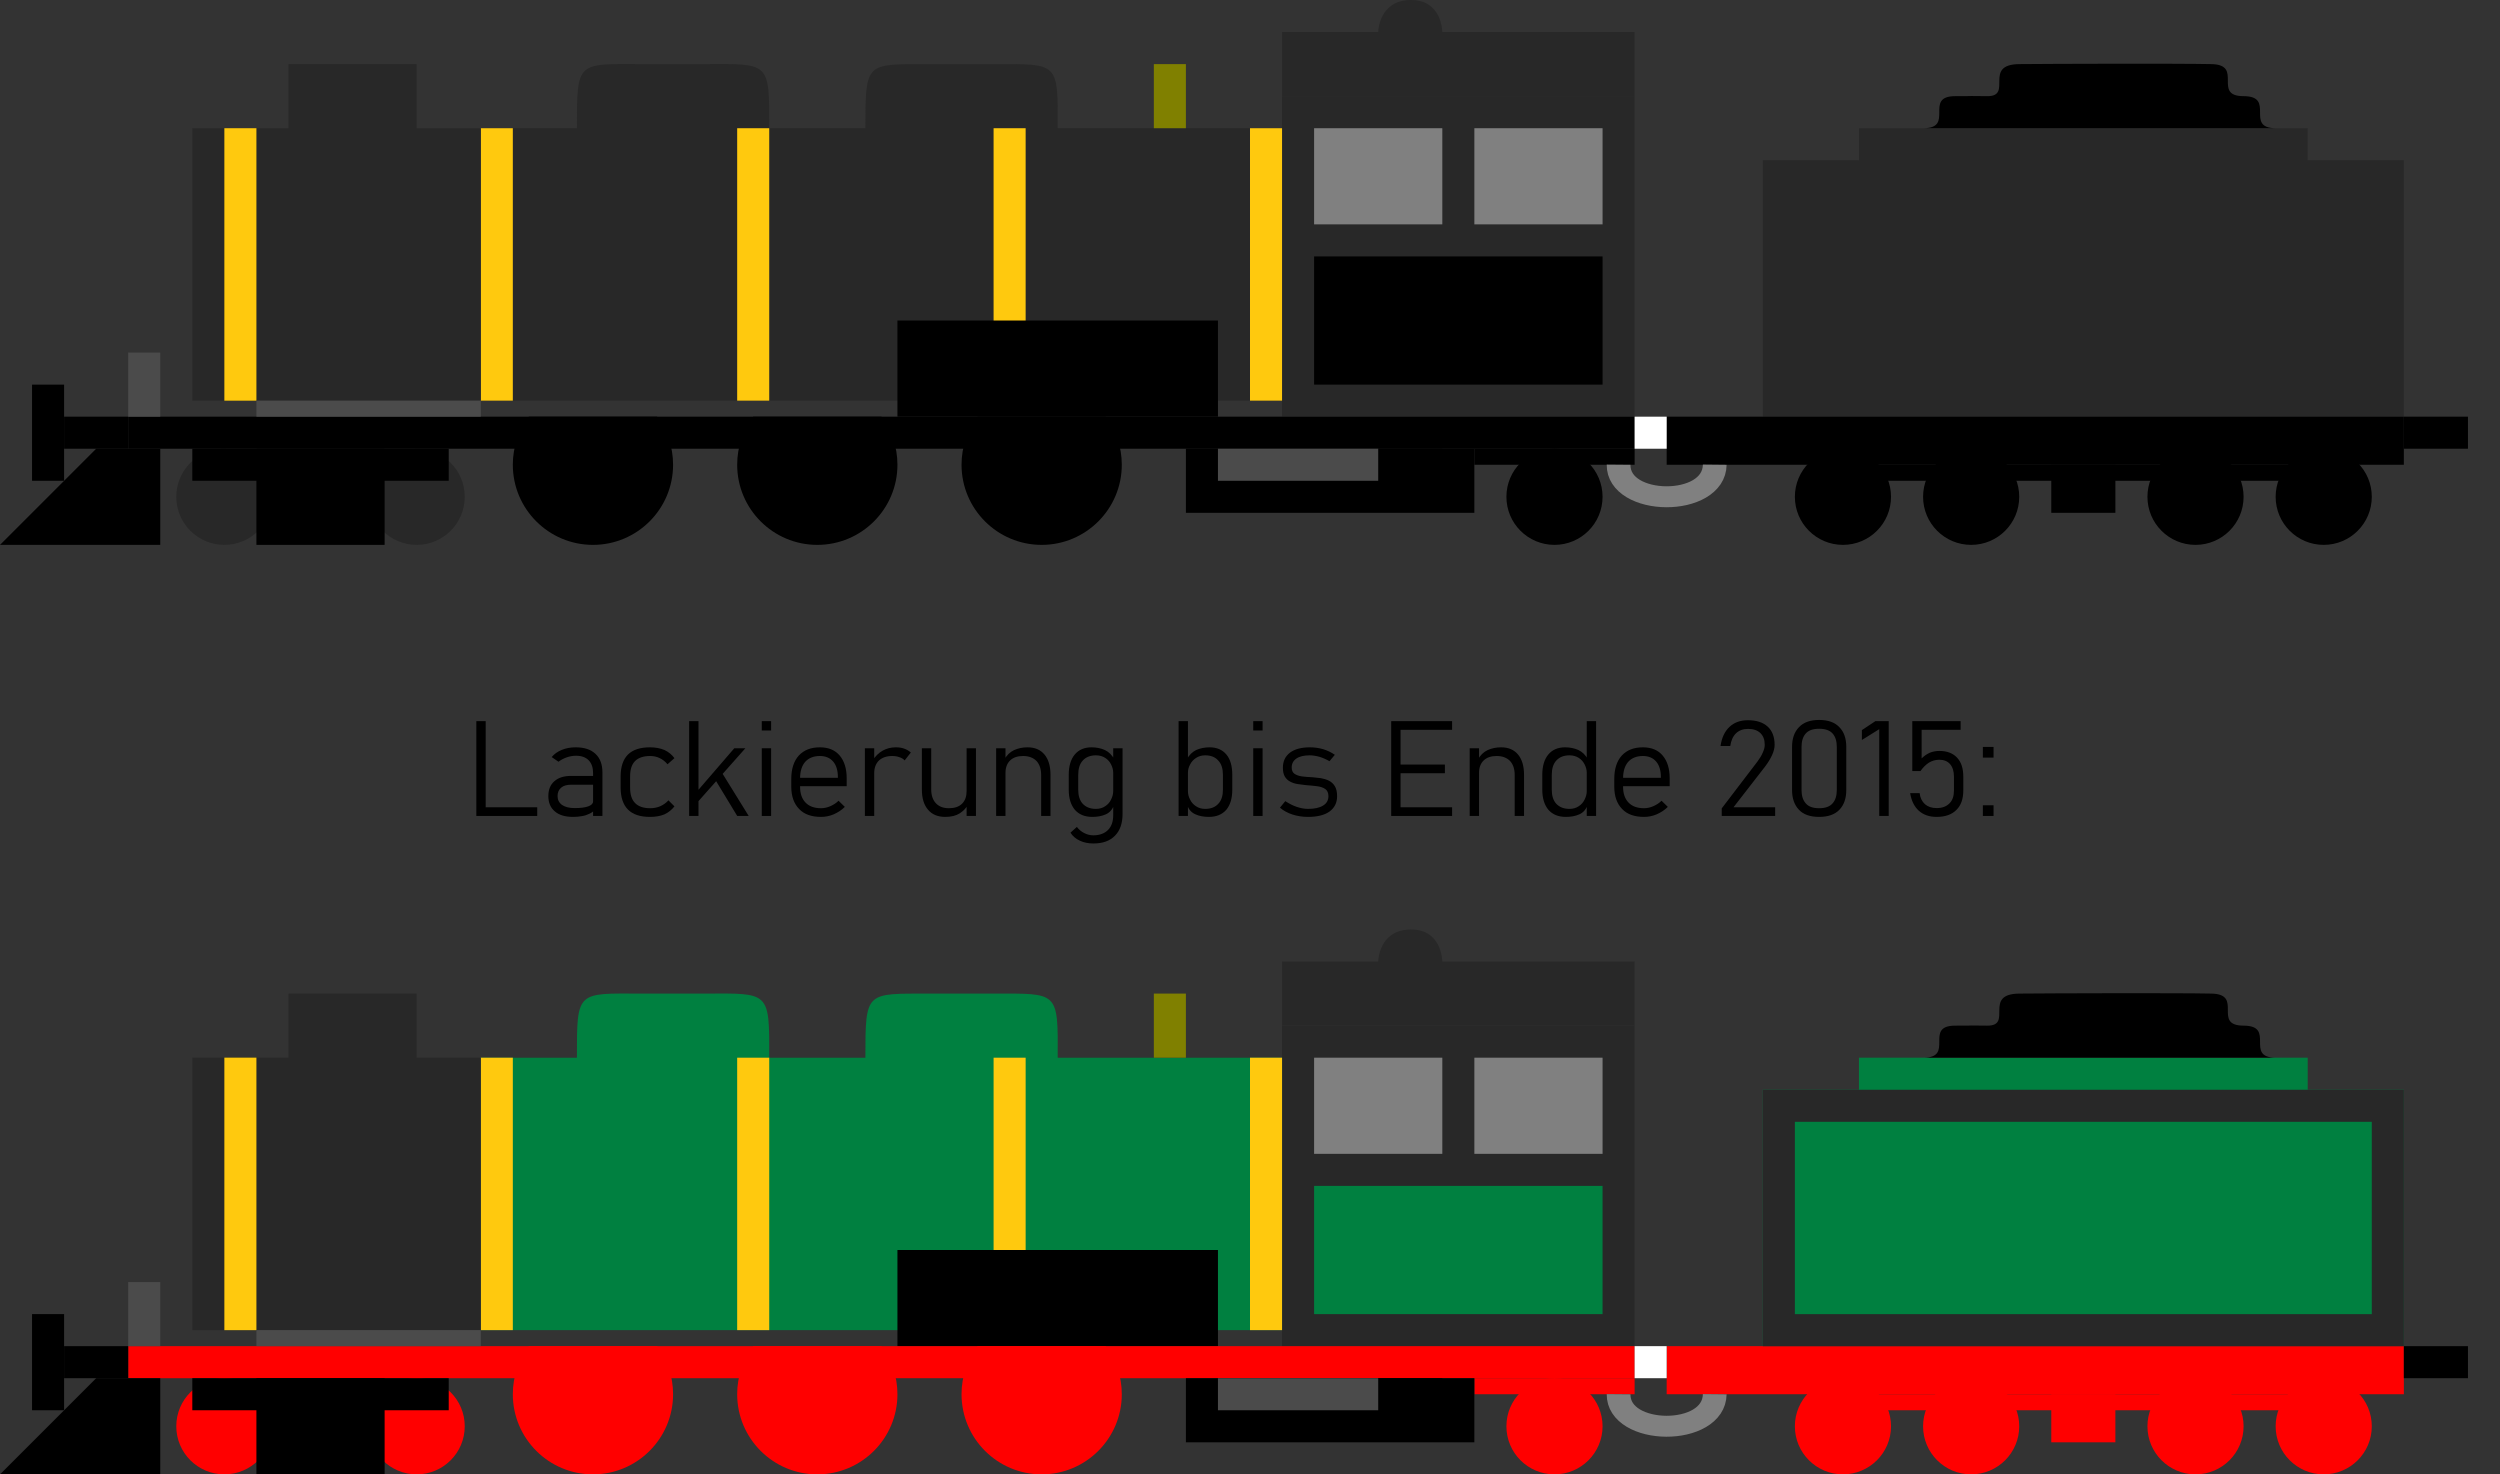 <svg xmlns="http://www.w3.org/2000/svg" xmlns:ns1="http://www.serif.com/" width="624.0" height="368.0" viewBox="0.0 0.0 624.0 368.0" version="1.1" xml:space="preserve" style="fill-rule:evenodd;clip-rule:evenodd;stroke-linejoin:round;stroke-miterlimit:1.5;">
    <rect x="0.0" y="0.0" width="624.0" height="368.0" fill="#333333" stroke="none"/>
    <g id="_8441-2" ns1:id="8441-2" transform="matrix(1,0,0,1,0,-15.998)">
        <g transform="matrix(12,0,0,12,-28,-76)">
            <circle cx="7" cy="18" r="1" style="fill:rgb(40,40,40);" />
        </g>
        <g transform="matrix(12,0,0,12,-52,-76)">
            <circle cx="13" cy="18" r="1" style="fill:rgb(40,40,40);" />
        </g>
        <g transform="matrix(8,0,0,8,0,0)">
            <path d="M55,7L55,15L75,15L75,7L72,7L72,6L58,6L58,7L55,7Z" style="fill:rgb(40,40,40);" />
        </g>
        <g transform="matrix(8,0,0,8,0,0)">
            <path d="M60,6L71,6C70.023,5.994 71.013,5.001 70,5C69.012,4.999 70.012,4.022 69,4C67.988,3.978 63.962,3.99 63,4C61.857,4.012 62.821,5.009 62,5C60.99,4.989 61.999,4.999 61,5C60.008,5.001 61.006,6.005 60,6Z" />
        </g>
        <g transform="matrix(8,0,0,12,0,-60)">
            <rect x="52" y="15" width="23" height="1" />
        </g>
        <g transform="matrix(16,0,0,16,-472,-152)">
            <circle cx="58.25" cy="18.25" r="0.75" />
        </g>
        <g transform="matrix(16,0,0,16,-544,-152)">
            <circle cx="58.25" cy="18.25" r="0.75" />
        </g>
        <g transform="matrix(16,0,0,16,-440,-152)">
            <circle cx="58.25" cy="18.25" r="0.75" />
        </g>
        <g transform="matrix(16,0,0,16,-384,-152)">
            <circle cx="58.25" cy="18.25" r="0.75" />
        </g>
        <g transform="matrix(16,0,0,16,-352,-152)">
            <circle cx="58.25" cy="18.25" r="0.75" />
        </g>
        <g transform="matrix(8,0,0,12,0,-66)">
            <rect x="64" y="16.5" width="2" height="1" />
        </g>
        <g transform="matrix(20,0,0,4,-912,62)">
            <rect x="64" y="16.5" width="2" height="1" />
        </g>
        <g transform="matrix(8,0,0,8,0,0)">
            <rect x="58" y="16.5" width="14.5" height="0.5" />
        </g>
        <g transform="matrix(8,0,0,8,0,0)">
            <rect x="75" y="15" width="2" height="1" />
        </g>
        <g transform="matrix(8,0,0,8,0,0)">
            <rect x="40" y="5" width="11" height="10" style="fill:rgb(40,40,40);" />
        </g>
        <g transform="matrix(8,0,0,8,0,0)">
            <rect x="41" y="6" width="4" height="3" style="fill:rgb(128,128,128);" />
        </g>
        <g transform="matrix(8,0,0,8,40,0)">
            <rect x="41" y="6" width="4" height="3" style="fill:rgb(128,128,128);" />
        </g>
        <g transform="matrix(8,0,0,8.4,0,-1.599)">
            <path d="M15,14L40,14L40,5.905L33,5.905C33.013,3.91 33.013,4.002 31,4C30.004,3.999 30.011,3.998 29,4C27.001,4.005 27.003,3.912 27,5.905L24,5.905C24.007,3.92 24.01,3.993 22,4C21.523,4.002 20.588,4.001 20,4C17.998,3.997 17.997,3.901 18,5.905L15,5.905L15,14Z" style="fill:rgb(40,40,40);" />
        </g>
        <g transform="matrix(8,0,0,8,0,0)">
            <rect x="41" y="10" width="9" height="4" />
        </g>
        <g transform="matrix(8,0,0,8,0,0)">
            <path d="M40,5L51,5L51,3L45,3C45,3 44.999,1.983 44,2C43.011,2.017 43,3 43,3L40,3L40,5Z" style="fill:rgb(40,40,40);" />
        </g>
        <g transform="matrix(8,0,0,8.5,0,-3)">
            <rect x="39" y="6" width="1" height="8" style="fill:rgb(255,201,14);" />
        </g>
        <g transform="matrix(8,0,0,8.5,-64,-3)">
            <rect x="39" y="6" width="1" height="8" style="fill:rgb(255,201,14);" />
        </g>
        <g transform="matrix(8,0,0,8.5,-128,-3)">
            <rect x="39" y="6" width="1" height="8" style="fill:rgb(255,201,14);" />
        </g>
        <g transform="matrix(8,0,0,8.5,-192,-3)">
            <rect x="39" y="6" width="1" height="8" style="fill:rgb(255,201,14);" />
        </g>
        <g transform="matrix(8,0,0,8.5,-256,-3)">
            <rect x="39" y="6" width="1" height="8" style="fill:rgb(125,119,0);" />
        </g>
        <g transform="matrix(8,0,0,2,-24,20)">
            <rect x="39" y="6" width="1" height="8" style="fill:rgb(128,128,0);" />
        </g>
        <g transform="matrix(8,0,0,8,32,0)">
            <rect x="24" y="12" width="10" height="3" />
        </g>
        <g transform="matrix(8,0,0,8,0,0)">
            <path d="M9,6L6,6L6,14.5L15,14.5L15,6L13,6L13,4L9,4L9,6Z" style="fill:rgb(40,40,40);" />
        </g>
        <g transform="matrix(7.916,0,0,8,0.337,0)">
            <rect x="4" y="15" width="47.5" height="1" />
        </g>
        <g transform="matrix(8,0,0,8.5,-256,-3)">
            <rect x="39" y="6" width="1" height="8" style="fill:rgb(255,201,14);" />
        </g>
        <g transform="matrix(8,0,0,6.857,0,25.143)">
            <rect x="8" y="15" width="4" height="3.5" />
        </g>
        <g transform="matrix(6.4,0,0,8,16,0)">
            <rect x="5" y="16" width="10" height="1" />
        </g>
        <g transform="matrix(8,0,0,8,0,0)">
            <path d="M20.5,15C20.814,15.418 21,15.937 21,16.5C21,17.88 19.88,19 18.5,19C17.12,19 16,17.88 16,16.5C16,15.937 16.186,15.418 16.5,15L20.5,15Z" />
        </g>
        <g transform="matrix(8,0,0,8,56,-2.84217e-14)">
            <path d="M20.5,15C20.814,15.418 21,15.937 21,16.5C21,17.88 19.88,19 18.5,19C17.12,19 16,17.88 16,16.5C16,15.937 16.186,15.418 16.5,15L20.5,15Z" />
        </g>
        <g transform="matrix(8,0,0,8,112,-2.84217e-14)">
            <path d="M20.5,15C20.814,15.418 21,15.937 21,16.5C21,17.88 19.88,19 18.5,19C17.12,19 16,17.88 16,16.5C16,15.937 16.186,15.418 16.5,15L20.5,15Z" />
        </g>
        <g transform="matrix(8,0,0,8,0,0)">
            <rect x="2" y="15" width="2" height="1" />
        </g>
        <g transform="matrix(8,0,0,8,0,0)">
            <rect x="38" y="16" width="7" height="1" />
        </g>
        <g transform="matrix(8,0,0,8,0,0)">
            <rect x="37" y="16" width="9" height="2" />
        </g>
        <g transform="matrix(8,0,0,8,0,0)">
            <path d="M3,16L0,19L5,19L5,16L3,16Z" />
        </g>
        <g transform="matrix(8,0,0,7.063,0,15.454)">
            <path d="M50.5,16.5C50.485,17.993 53.482,18.027 53.5,16.5" style="fill:none;stroke:rgb(128,128,128);stroke-width:0.74px;" />
        </g>
        <g transform="matrix(8,0,0,8,0,0)">
            <rect x="51" y="15" width="1" height="1" style="fill:white;" />
        </g>
        <rect x="304" y="128" width="40" height="8" style="fill:rgb(75,75,75);" />
        <rect x="64" y="116" width="56" height="4" style="fill:rgb(75,75,75);" />
        <rect x="8" y="112" width="8" height="24" />
        <rect x="32" y="104" width="8" height="16" style="fill:rgb(75,75,75);" />
    </g>
    <g id="_8441-1" ns1:id="8441-1" transform="matrix(1,0,0,1,5.68434e-14,216)">
        <g transform="matrix(12,0,0,12,-28,-76)">
            <circle cx="7" cy="18" r="1" style="fill:rgb(255,0,0);" />
        </g>
        <g transform="matrix(12,0,0,12,-52,-76)">
            <circle cx="13" cy="18" r="1" style="fill:rgb(255,0,0);" />
        </g>
        <g transform="matrix(8,0,0,8,0,0)">
            <path d="M55,7L55,15L75,15L75,7L72,7L72,6L58,6L58,7L55,7Z" style="fill:rgb(0,128,64);" />
        </g>
        <g transform="matrix(8,0,0,8,0,0)">
            <path d="M60,6L71,6C70.023,5.994 71.013,5.001 70,5C69.012,4.999 70.012,4.022 69,4C67.988,3.978 63.962,3.99 63,4C61.857,4.012 62.821,5.009 62,5C60.99,4.989 61.999,4.999 61,5C60.008,5.001 61.006,6.005 60,6Z" />
        </g>
        <g transform="matrix(8,0,0,12,0,-60)">
            <rect x="52" y="15" width="23" height="1" style="fill:rgb(255,0,0);" />
        </g>
        <g transform="matrix(16,0,0,16,-472,-152)">
            <circle cx="58.25" cy="18.25" r="0.75" style="fill:rgb(255,0,0);" />
        </g>
        <g transform="matrix(16,0,0,16,-544,-152)">
            <circle cx="58.25" cy="18.25" r="0.75" style="fill:rgb(255,0,0);" />
        </g>
        <g transform="matrix(16,0,0,16,-440,-152)">
            <circle cx="58.25" cy="18.25" r="0.75" style="fill:rgb(255,0,0);" />
        </g>
        <g transform="matrix(16,0,0,16,-384,-152)">
            <circle cx="58.25" cy="18.25" r="0.75" style="fill:rgb(255,0,0);" />
        </g>
        <g transform="matrix(16,0,0,16,-352,-152)">
            <circle cx="58.25" cy="18.25" r="0.75" style="fill:rgb(255,0,0);" />
        </g>
        <g transform="matrix(8,0,0,12,0,-66)">
            <rect x="64" y="16.5" width="2" height="1" style="fill:rgb(255,0,0);" />
        </g>
        <g transform="matrix(20,0,0,4,-912,62)">
            <rect x="64" y="16.5" width="2" height="1" style="fill:rgb(255,0,0);" />
        </g>
        <g transform="matrix(8,0,0,8,0,0)">
            <rect x="58" y="16.5" width="14.5" height="0.5" style="fill:rgb(255,0,0);" />
        </g>
        <g transform="matrix(8,0,0,8,0,0)">
            <rect x="75" y="15" width="2" height="1" />
        </g>
        <g transform="matrix(8,0,0,8,0,0)">
            <rect x="40" y="5" width="11" height="10" style="fill:rgb(40,40,40);" />
        </g>
        <g transform="matrix(8,0,0,8,0,0)">
            <rect x="41" y="6" width="4" height="3" style="fill:rgb(128,128,128);" />
        </g>
        <g transform="matrix(8,0,0,8,40,0)">
            <rect x="41" y="6" width="4" height="3" style="fill:rgb(128,128,128);" />
        </g>
        <g transform="matrix(8,0,0,8.4,0,-1.599)">
            <path d="M15,14L40,14L40,5.905L33,5.905C33.013,3.91 33.013,4.002 31,4C30.004,3.999 30.011,3.998 29,4C27.001,4.005 27.003,3.912 27,5.905L24,5.905C24.007,3.92 24.01,3.993 22,4C21.523,4.002 20.588,4.001 20,4C17.998,3.997 17.997,3.901 18,5.905L15,5.905L15,14Z" style="fill:rgb(0,128,64);" />
        </g>
        <g transform="matrix(8,0,0,8,0,0)">
            <rect x="41" y="10" width="9" height="4" style="fill:rgb(0,128,64);" />
        </g>
        <g transform="matrix(8,0,0,8,0,0)">
            <path d="M40,5L51,5L51,3L45,3C45,3 44.999,1.983 44,2C43.011,2.017 43,3 43,3L40,3L40,5Z" style="fill:rgb(40,40,40);" />
        </g>
        <g transform="matrix(8,0,0,8.5,0,-3)">
            <rect x="39" y="6" width="1" height="8" style="fill:rgb(255,201,14);" />
        </g>
        <g transform="matrix(8,0,0,8.5,-64,-3)">
            <rect x="39" y="6" width="1" height="8" style="fill:rgb(255,201,14);" />
        </g>
        <g transform="matrix(8,0,0,8.5,-128,-3)">
            <rect x="39" y="6" width="1" height="8" style="fill:rgb(255,201,14);" />
        </g>
        <g transform="matrix(8,0,0,8.5,-192,-3)">
            <rect x="39" y="6" width="1" height="8" style="fill:rgb(255,201,14);" />
        </g>
        <g transform="matrix(8,0,0,8.5,-256,-3)">
            <rect x="39" y="6" width="1" height="8" style="fill:rgb(125,119,0);" />
        </g>
        <g transform="matrix(8,0,0,2,-24,20)">
            <rect x="39" y="6" width="1" height="8" style="fill:rgb(128,128,0);" />
        </g>
        <g transform="matrix(8,0,0,8,32,0)">
            <rect x="24" y="12" width="10" height="3" />
        </g>
        <g transform="matrix(8,0,0,8,0,0)">
            <path d="M9,6L6,6L6,14.5L15,14.5L15,6L13,6L13,4L9,4L9,6Z" style="fill:rgb(40,40,40);" />
        </g>
        <g transform="matrix(1,0,0,1.091,0,-5.818)">
            <path d="M600,115.333L600,56.667L440,56.667L440,115.333L600,115.333ZM592,64L448,64L448,108L592,108L592,64Z" style="fill:rgb(40,40,40);" />
        </g>
        <g transform="matrix(7.916,0,0,8,0.337,0)">
            <rect x="4" y="15" width="47.5" height="1" style="fill:rgb(255,0,0);" />
        </g>
        <g transform="matrix(8,0,0,8.5,-256,-3)">
            <rect x="39" y="6" width="1" height="8" style="fill:rgb(255,201,14);" />
        </g>
        <g transform="matrix(8,0,0,6.857,0,25.143)">
            <rect x="8" y="15" width="4" height="3.5" />
        </g>
        <g transform="matrix(6.4,0,0,8,16,0)">
            <rect x="5" y="16" width="10" height="1" />
        </g>
        <g transform="matrix(8,0,0,8,0,0)">
            <path d="M20.5,15C20.814,15.418 21,15.937 21,16.5C21,17.88 19.88,19 18.5,19C17.12,19 16,17.88 16,16.5C16,15.937 16.186,15.418 16.5,15L20.5,15Z" style="fill:rgb(255,0,0);" />
        </g>
        <g transform="matrix(8,0,0,8,56,-2.84217e-14)">
            <path d="M20.5,15C20.814,15.418 21,15.937 21,16.5C21,17.88 19.88,19 18.5,19C17.12,19 16,17.88 16,16.5C16,15.937 16.186,15.418 16.5,15L20.5,15Z" style="fill:rgb(255,0,0);" />
        </g>
        <g transform="matrix(8,0,0,8,112,-2.84217e-14)">
            <path d="M20.5,15C20.814,15.418 21,15.937 21,16.5C21,17.88 19.88,19 18.5,19C17.12,19 16,17.88 16,16.5C16,15.937 16.186,15.418 16.5,15L20.5,15Z" style="fill:rgb(255,0,0);" />
        </g>
        <g transform="matrix(8,0,0,8,0,0)">
            <rect x="2" y="15" width="2" height="1" />
        </g>
        <g transform="matrix(8,0,0,8,0,0)">
            <rect x="38" y="16" width="7" height="1" />
        </g>
        <g transform="matrix(8,0,0,8,0,0)">
            <rect x="37" y="16" width="9" height="2" />
        </g>
        <g transform="matrix(8,0,0,8,0,0)">
            <path d="M3,16L0,19L5,19L5,16L3,16Z" />
        </g>
        <g transform="matrix(8,0,0,7.063,0,15.454)">
            <path d="M50.5,16.5C50.485,17.993 53.482,18.027 53.5,16.5" style="fill:none;stroke:rgb(128,128,128);stroke-width:0.74px;" />
        </g>
        <g transform="matrix(8,0,0,8,0,0)">
            <rect x="51" y="15" width="1" height="1" style="fill:white;" />
        </g>
        <rect x="304" y="128" width="40" height="8" style="fill:rgb(75,75,75);" />
        <rect x="64" y="116" width="56" height="4" style="fill:rgb(75,75,75);" />
        <rect x="8" y="112" width="8" height="24" />
        <rect x="32" y="104" width="8" height="16" style="fill:rgb(75,75,75);" />
    </g>
    <g transform="matrix(1,0,0,1,18,20)">
        <g transform="matrix(33.333,0,0,33.333,97.959,183.665)">
            <path d="M0.088,-0L0.088,-0.71L0.158,-0.71L0.158,-0L0.088,-0ZM0.138,-0L0.138,-0.065L0.544,-0.065L0.544,-0L0.138,-0Z" style="fill-rule:nonzero;" />
        </g>
        <g transform="matrix(33.333,0,0,33.333,117.067,183.665)">
            <path d="M0.389,-0L0.389,-0.321C0.389,-0.362 0.378,-0.394 0.356,-0.417C0.334,-0.439 0.303,-0.451 0.262,-0.451C0.238,-0.451 0.215,-0.447 0.192,-0.439C0.169,-0.431 0.148,-0.42 0.13,-0.406L0.079,-0.441C0.098,-0.464 0.123,-0.482 0.155,-0.495C0.186,-0.508 0.221,-0.514 0.259,-0.514C0.323,-0.514 0.372,-0.498 0.407,-0.465C0.442,-0.432 0.459,-0.386 0.459,-0.326L0.459,-0L0.389,-0ZM0.24,0.007C0.181,0.007 0.135,-0.006 0.103,-0.034C0.07,-0.061 0.054,-0.1 0.054,-0.149C0.054,-0.197 0.069,-0.234 0.099,-0.26C0.129,-0.287 0.171,-0.3 0.225,-0.3L0.393,-0.3L0.4,-0.234L0.225,-0.234C0.193,-0.234 0.167,-0.227 0.15,-0.212C0.132,-0.197 0.123,-0.176 0.123,-0.149C0.123,-0.121 0.134,-0.099 0.156,-0.083C0.179,-0.067 0.21,-0.059 0.251,-0.059C0.295,-0.059 0.328,-0.063 0.353,-0.072C0.377,-0.081 0.389,-0.093 0.389,-0.109L0.399,-0.043C0.389,-0.032 0.376,-0.023 0.36,-0.016C0.344,-0.008 0.326,-0.002 0.306,0.001C0.286,0.005 0.264,0.007 0.24,0.007Z" style="fill-rule:nonzero;" />
        </g>
        <g transform="matrix(33.333,0,0,33.333,134.808,183.665)">
            <path d="M0.283,0.007C0.209,0.007 0.155,-0.011 0.118,-0.048C0.082,-0.084 0.063,-0.139 0.063,-0.213L0.063,-0.296C0.063,-0.369 0.082,-0.424 0.118,-0.46C0.155,-0.496 0.209,-0.514 0.283,-0.514C0.324,-0.514 0.36,-0.507 0.391,-0.494C0.421,-0.48 0.446,-0.46 0.466,-0.433L0.414,-0.387C0.397,-0.408 0.377,-0.423 0.356,-0.433C0.334,-0.444 0.31,-0.449 0.284,-0.449C0.234,-0.449 0.196,-0.436 0.171,-0.411C0.146,-0.386 0.134,-0.347 0.134,-0.296L0.134,-0.213C0.134,-0.161 0.146,-0.122 0.171,-0.097C0.196,-0.071 0.234,-0.058 0.284,-0.058C0.312,-0.058 0.337,-0.063 0.36,-0.073C0.382,-0.083 0.403,-0.097 0.421,-0.117L0.466,-0.072C0.446,-0.046 0.421,-0.026 0.391,-0.012C0.36,0.001 0.324,0.007 0.283,0.007Z" style="fill-rule:nonzero;" />
        </g>
        <g transform="matrix(33.333,0,0,33.333,151.41,183.665)">
            <path d="M0.115,-0.074L0.128,-0.173L0.416,-0.507L0.499,-0.507L0.115,-0.074ZM0.078,-0L0.078,-0.71L0.148,-0.71L0.148,-0L0.078,-0ZM0.438,-0L0.272,-0.274L0.313,-0.341L0.524,-0L0.438,-0Z" style="fill-rule:nonzero;" />
        </g>
        <g transform="matrix(33.333,0,0,33.333,169.036,183.665)">
            <path d="M0.093,-0.64L0.093,-0.71L0.163,-0.71L0.163,-0.64L0.093,-0.64ZM0.093,-0L0.093,-0.507L0.163,-0.507L0.163,-0L0.093,-0Z" style="fill-rule:nonzero;" />
        </g>
        <g transform="matrix(33.333,0,0,33.333,177.402,183.665)">
            <path d="M0.286,0.007C0.215,0.007 0.16,-0.012 0.122,-0.052C0.083,-0.092 0.063,-0.147 0.063,-0.22L0.063,-0.277C0.063,-0.352 0.082,-0.411 0.119,-0.452C0.157,-0.493 0.209,-0.514 0.277,-0.514C0.341,-0.514 0.39,-0.494 0.425,-0.453C0.46,-0.412 0.478,-0.355 0.478,-0.281L0.478,-0.223L0.111,-0.223L0.111,-0.286L0.412,-0.286L0.412,-0.291C0.412,-0.341 0.4,-0.38 0.377,-0.407C0.353,-0.435 0.32,-0.449 0.277,-0.449C0.23,-0.449 0.193,-0.434 0.167,-0.405C0.142,-0.376 0.129,-0.335 0.129,-0.282L0.129,-0.218C0.129,-0.167 0.143,-0.128 0.17,-0.1C0.197,-0.072 0.236,-0.058 0.286,-0.058C0.309,-0.058 0.332,-0.063 0.355,-0.073C0.378,-0.083 0.399,-0.096 0.417,-0.114L0.464,-0.068C0.44,-0.044 0.412,-0.026 0.38,-0.012C0.349,0.001 0.318,0.007 0.286,0.007Z" style="fill-rule:nonzero;" />
        </g>
        <g transform="matrix(33.333,0,0,33.333,195.273,183.665)">
            <path d="M0.078,-0L0.078,-0.507L0.148,-0.507L0.148,-0L0.078,-0ZM0.376,-0.416C0.366,-0.427 0.353,-0.435 0.337,-0.44C0.321,-0.446 0.303,-0.449 0.282,-0.449C0.24,-0.449 0.207,-0.437 0.183,-0.415C0.16,-0.392 0.148,-0.361 0.148,-0.321L0.138,-0.418C0.157,-0.448 0.181,-0.472 0.211,-0.489C0.241,-0.506 0.274,-0.514 0.31,-0.514C0.333,-0.514 0.354,-0.511 0.373,-0.504C0.392,-0.497 0.408,-0.488 0.422,-0.475L0.376,-0.416Z" style="fill-rule:nonzero;" />
        </g>
        <g transform="matrix(33.333,0,0,33.333,209.499,183.665)">
            <path d="M0.413,-0L0.413,-0.507L0.483,-0.507L0.483,-0L0.413,-0ZM0.148,-0.507L0.148,-0.199C0.148,-0.154 0.16,-0.12 0.183,-0.095C0.207,-0.07 0.239,-0.058 0.281,-0.058C0.323,-0.058 0.356,-0.069 0.379,-0.092C0.402,-0.115 0.413,-0.146 0.413,-0.187L0.42,-0.081C0.409,-0.058 0.389,-0.038 0.362,-0.02C0.334,-0.002 0.298,0.007 0.253,0.007C0.197,0.007 0.154,-0.011 0.124,-0.047C0.093,-0.083 0.078,-0.133 0.078,-0.199L0.078,-0.507L0.148,-0.507Z" style="fill-rule:nonzero;" />
        </g>
        <g transform="matrix(33.333,0,0,33.333,228.037,183.665)">
            <path d="M0.078,-0L0.078,-0.507L0.148,-0.507L0.148,-0L0.078,-0ZM0.415,-0L0.415,-0.307C0.415,-0.352 0.403,-0.387 0.38,-0.412C0.356,-0.436 0.323,-0.449 0.28,-0.449C0.238,-0.449 0.206,-0.438 0.183,-0.416C0.16,-0.394 0.148,-0.363 0.148,-0.322L0.138,-0.42C0.157,-0.455 0.182,-0.479 0.212,-0.493C0.243,-0.507 0.276,-0.514 0.313,-0.514C0.368,-0.514 0.41,-0.496 0.44,-0.46C0.47,-0.424 0.485,-0.373 0.485,-0.308L0.485,-0L0.415,-0Z" style="fill-rule:nonzero;" />
        </g>
        <g transform="matrix(33.333,0,0,33.333,246.657,183.665)">
            <path d="M0.248,0.206C0.21,0.206 0.175,0.199 0.146,0.185C0.116,0.171 0.092,0.151 0.076,0.125L0.124,0.082C0.139,0.102 0.157,0.117 0.179,0.128C0.2,0.139 0.223,0.145 0.247,0.145C0.294,0.145 0.331,0.131 0.357,0.105C0.383,0.079 0.396,0.042 0.396,-0.005L0.396,-0.507L0.466,-0.507L0.466,-0.015C0.466,0.055 0.447,0.11 0.409,0.148C0.371,0.187 0.317,0.206 0.248,0.206ZM0.239,0.007C0.183,0.007 0.14,-0.011 0.109,-0.046C0.079,-0.082 0.063,-0.132 0.063,-0.197L0.063,-0.308C0.063,-0.373 0.078,-0.424 0.108,-0.46C0.138,-0.496 0.18,-0.514 0.234,-0.514C0.27,-0.514 0.304,-0.507 0.333,-0.494C0.363,-0.48 0.388,-0.456 0.406,-0.421L0.396,-0.324C0.396,-0.346 0.39,-0.366 0.38,-0.386C0.37,-0.406 0.356,-0.422 0.336,-0.435C0.317,-0.447 0.294,-0.454 0.267,-0.454C0.224,-0.454 0.192,-0.441 0.168,-0.415C0.145,-0.39 0.134,-0.354 0.134,-0.307L0.134,-0.197C0.134,-0.152 0.145,-0.116 0.168,-0.091C0.192,-0.066 0.224,-0.053 0.267,-0.053C0.294,-0.053 0.317,-0.06 0.336,-0.073C0.356,-0.086 0.37,-0.102 0.38,-0.123C0.39,-0.143 0.396,-0.164 0.396,-0.186L0.402,-0.08C0.389,-0.047 0.368,-0.024 0.34,-0.012C0.311,0.001 0.278,0.007 0.239,0.007Z" style="fill-rule:nonzero;" />
        </g>
        <g transform="matrix(33.333,0,0,33.333,273.577,183.665)">
            <path d="M0.305,0.007C0.267,0.007 0.233,0.001 0.205,-0.012C0.176,-0.024 0.155,-0.047 0.142,-0.08L0.148,-0.186C0.148,-0.164 0.153,-0.143 0.164,-0.123C0.174,-0.102 0.188,-0.086 0.208,-0.073C0.227,-0.06 0.25,-0.053 0.277,-0.053C0.32,-0.053 0.352,-0.066 0.375,-0.091C0.399,-0.116 0.41,-0.152 0.41,-0.197L0.41,-0.307C0.41,-0.354 0.399,-0.39 0.375,-0.415C0.352,-0.441 0.32,-0.454 0.277,-0.454C0.25,-0.454 0.227,-0.447 0.208,-0.434C0.188,-0.421 0.174,-0.405 0.164,-0.385C0.153,-0.365 0.148,-0.345 0.148,-0.324L0.138,-0.421C0.156,-0.456 0.181,-0.48 0.21,-0.494C0.24,-0.507 0.274,-0.514 0.31,-0.514C0.364,-0.514 0.406,-0.496 0.436,-0.46C0.466,-0.424 0.48,-0.373 0.48,-0.308L0.48,-0.197C0.48,-0.132 0.465,-0.082 0.435,-0.046C0.404,-0.011 0.361,0.007 0.305,0.007ZM0.078,-0L0.078,-0.71L0.148,-0.71L0.148,-0L0.078,-0Z" style="fill-rule:nonzero;" />
        </g>
        <g transform="matrix(33.333,0,0,33.333,291.709,183.665)">
            <path d="M0.093,-0.64L0.093,-0.71L0.163,-0.71L0.163,-0.64L0.093,-0.64ZM0.093,-0L0.093,-0.507L0.163,-0.507L0.163,-0L0.093,-0Z" style="fill-rule:nonzero;" />
        </g>
        <g transform="matrix(33.333,0,0,33.333,300.075,183.665)">
            <path d="M0.252,0.007C0.211,0.007 0.172,0.001 0.135,-0.011C0.099,-0.023 0.068,-0.04 0.042,-0.062L0.082,-0.111C0.11,-0.093 0.138,-0.078 0.168,-0.068C0.198,-0.058 0.226,-0.053 0.252,-0.053C0.301,-0.053 0.338,-0.061 0.365,-0.078C0.392,-0.094 0.405,-0.118 0.405,-0.148C0.405,-0.173 0.397,-0.191 0.381,-0.202C0.365,-0.213 0.344,-0.22 0.318,-0.223C0.292,-0.226 0.265,-0.229 0.235,-0.231C0.215,-0.233 0.194,-0.236 0.174,-0.239C0.154,-0.242 0.136,-0.248 0.119,-0.257C0.103,-0.265 0.089,-0.278 0.079,-0.294C0.069,-0.311 0.064,-0.333 0.064,-0.361C0.064,-0.41 0.082,-0.447 0.117,-0.474C0.153,-0.501 0.203,-0.514 0.267,-0.514C0.301,-0.514 0.334,-0.509 0.366,-0.5C0.398,-0.49 0.427,-0.476 0.453,-0.458L0.413,-0.41C0.389,-0.424 0.364,-0.435 0.338,-0.443C0.312,-0.45 0.287,-0.454 0.264,-0.454C0.222,-0.454 0.188,-0.446 0.165,-0.43C0.142,-0.414 0.13,-0.392 0.13,-0.363C0.13,-0.341 0.137,-0.325 0.152,-0.315C0.166,-0.306 0.185,-0.299 0.208,-0.296C0.232,-0.293 0.257,-0.291 0.285,-0.29C0.306,-0.288 0.328,-0.286 0.349,-0.283C0.371,-0.279 0.391,-0.273 0.409,-0.264C0.427,-0.255 0.442,-0.241 0.453,-0.223C0.464,-0.205 0.47,-0.18 0.47,-0.148C0.47,-0.099 0.451,-0.061 0.413,-0.033C0.375,-0.006 0.321,0.007 0.252,0.007Z" style="fill-rule:nonzero;" />
        </g>
        <g transform="matrix(33.333,0,0,33.333,326.312,183.665)">
            <path d="M0.088,-0L0.088,-0.71L0.158,-0.71L0.158,-0L0.088,-0ZM0.136,-0L0.136,-0.065L0.544,-0.065L0.544,-0L0.136,-0ZM0.136,-0.32L0.136,-0.385L0.49,-0.385L0.49,-0.32L0.136,-0.32ZM0.136,-0.645L0.136,-0.71L0.544,-0.71L0.544,-0.645L0.136,-0.645Z" style="fill-rule:nonzero;" />
        </g>
        <g transform="matrix(33.333,0,0,33.333,346.234,183.665)">
            <path d="M0.078,-0L0.078,-0.507L0.148,-0.507L0.148,-0L0.078,-0ZM0.415,-0L0.415,-0.307C0.415,-0.352 0.403,-0.387 0.38,-0.412C0.356,-0.436 0.323,-0.449 0.28,-0.449C0.238,-0.449 0.206,-0.438 0.183,-0.416C0.16,-0.394 0.148,-0.363 0.148,-0.322L0.138,-0.42C0.157,-0.455 0.182,-0.479 0.212,-0.493C0.243,-0.507 0.276,-0.514 0.313,-0.514C0.368,-0.514 0.41,-0.496 0.44,-0.46C0.47,-0.424 0.485,-0.373 0.485,-0.308L0.485,-0L0.415,-0Z" style="fill-rule:nonzero;" />
        </g>
        <g transform="matrix(33.333,0,0,33.333,364.854,183.665)">
            <path d="M0.396,-0L0.396,-0.71L0.466,-0.71L0.466,-0L0.396,-0ZM0.239,0.007C0.183,0.007 0.14,-0.011 0.109,-0.046C0.079,-0.082 0.063,-0.132 0.063,-0.197L0.063,-0.308C0.063,-0.373 0.078,-0.424 0.108,-0.46C0.138,-0.496 0.18,-0.514 0.234,-0.514C0.27,-0.514 0.304,-0.507 0.333,-0.494C0.363,-0.48 0.388,-0.456 0.406,-0.421L0.396,-0.324C0.396,-0.346 0.39,-0.366 0.38,-0.386C0.37,-0.406 0.356,-0.422 0.336,-0.435C0.317,-0.447 0.294,-0.454 0.267,-0.454C0.224,-0.454 0.192,-0.441 0.168,-0.415C0.145,-0.39 0.134,-0.354 0.134,-0.307L0.134,-0.197C0.134,-0.152 0.145,-0.116 0.168,-0.091C0.192,-0.066 0.224,-0.053 0.267,-0.053C0.294,-0.053 0.317,-0.06 0.336,-0.073C0.356,-0.086 0.37,-0.102 0.38,-0.123C0.39,-0.143 0.396,-0.164 0.396,-0.186L0.402,-0.08C0.389,-0.047 0.368,-0.024 0.34,-0.012C0.311,0.001 0.278,0.007 0.239,0.007Z" style="fill-rule:nonzero;" />
        </g>
        <g transform="matrix(33.333,0,0,33.333,382.822,183.665)">
            <path d="M0.286,0.007C0.215,0.007 0.16,-0.012 0.122,-0.052C0.083,-0.092 0.063,-0.147 0.063,-0.22L0.063,-0.277C0.063,-0.352 0.082,-0.411 0.119,-0.452C0.157,-0.493 0.209,-0.514 0.277,-0.514C0.341,-0.514 0.39,-0.494 0.425,-0.453C0.46,-0.412 0.478,-0.355 0.478,-0.281L0.478,-0.223L0.111,-0.223L0.111,-0.286L0.412,-0.286L0.412,-0.291C0.412,-0.341 0.4,-0.38 0.377,-0.407C0.353,-0.435 0.32,-0.449 0.277,-0.449C0.23,-0.449 0.193,-0.434 0.167,-0.405C0.142,-0.376 0.129,-0.335 0.129,-0.282L0.129,-0.218C0.129,-0.167 0.143,-0.128 0.17,-0.1C0.197,-0.072 0.236,-0.058 0.286,-0.058C0.309,-0.058 0.332,-0.063 0.355,-0.073C0.378,-0.083 0.399,-0.096 0.417,-0.114L0.464,-0.068C0.44,-0.044 0.412,-0.026 0.38,-0.012C0.349,0.001 0.318,0.007 0.286,0.007Z" style="fill-rule:nonzero;" />
        </g>
        <g transform="matrix(33.333,0,0,33.333,409.645,183.665)">
            <path d="M0.063,-0L0.063,-0.057L0.33,-0.407C0.347,-0.43 0.361,-0.452 0.37,-0.474C0.38,-0.496 0.385,-0.515 0.385,-0.532L0.385,-0.533C0.385,-0.571 0.374,-0.6 0.352,-0.621C0.33,-0.642 0.299,-0.652 0.26,-0.652C0.223,-0.652 0.193,-0.641 0.17,-0.619C0.147,-0.597 0.133,-0.565 0.127,-0.524L0.127,-0.524L0.054,-0.524L0.054,-0.524C0.063,-0.586 0.085,-0.633 0.121,-0.667C0.156,-0.7 0.202,-0.717 0.259,-0.717C0.323,-0.717 0.372,-0.701 0.407,-0.669C0.442,-0.637 0.459,-0.591 0.459,-0.532L0.459,-0.532C0.459,-0.51 0.453,-0.484 0.44,-0.456C0.427,-0.427 0.409,-0.398 0.386,-0.368L0.151,-0.065L0.463,-0.065L0.463,-0L0.063,-0Z" style="fill-rule:nonzero;" />
        </g>
        <g transform="matrix(33.333,0,0,33.333,426.865,183.665)">
            <path d="M0.276,0.007C0.208,0.007 0.157,-0.011 0.124,-0.047C0.09,-0.083 0.073,-0.132 0.073,-0.194L0.073,-0.517C0.073,-0.58 0.09,-0.629 0.125,-0.665C0.159,-0.701 0.209,-0.719 0.276,-0.719C0.343,-0.719 0.393,-0.701 0.427,-0.665C0.462,-0.63 0.479,-0.58 0.479,-0.517L0.479,-0.194C0.479,-0.132 0.462,-0.082 0.427,-0.046C0.393,-0.011 0.343,0.007 0.276,0.007ZM0.276,-0.058C0.322,-0.058 0.356,-0.07 0.377,-0.095C0.398,-0.119 0.408,-0.152 0.408,-0.194L0.408,-0.517C0.408,-0.56 0.398,-0.593 0.377,-0.617C0.356,-0.641 0.322,-0.653 0.276,-0.653C0.229,-0.653 0.196,-0.641 0.175,-0.617C0.154,-0.593 0.144,-0.56 0.144,-0.517L0.144,-0.194C0.144,-0.152 0.154,-0.119 0.175,-0.095C0.196,-0.07 0.229,-0.058 0.276,-0.058Z" style="fill-rule:nonzero;" />
        </g>
        <g transform="matrix(33.333,0,0,33.333,445.257,183.665)">
            <path d="M0.245,-0.71L0.245,-0L0.174,-0L0.174,-0.65L0.044,-0.569L0.044,-0.643L0.145,-0.71L0.245,-0.71Z" style="fill-rule:nonzero;" />
        </g>
        <g transform="matrix(33.333,0,0,33.333,456.341,183.665)">
            <path d="M0.271,0.007C0.217,0.007 0.173,-0.008 0.138,-0.039C0.104,-0.07 0.082,-0.114 0.073,-0.171L0.073,-0.171L0.144,-0.171L0.144,-0.171C0.148,-0.135 0.162,-0.108 0.184,-0.088C0.206,-0.069 0.235,-0.059 0.271,-0.059C0.313,-0.059 0.344,-0.071 0.367,-0.094C0.39,-0.116 0.401,-0.149 0.401,-0.191L0.401,-0.294C0.401,-0.335 0.391,-0.366 0.372,-0.388C0.353,-0.41 0.326,-0.421 0.291,-0.421C0.262,-0.421 0.236,-0.413 0.213,-0.399C0.19,-0.384 0.169,-0.363 0.15,-0.336L0.089,-0.336L0.089,-0.71L0.451,-0.71L0.451,-0.645L0.159,-0.645L0.159,-0.431C0.177,-0.449 0.197,-0.463 0.219,-0.473C0.241,-0.482 0.265,-0.487 0.292,-0.487C0.349,-0.487 0.393,-0.47 0.424,-0.437C0.456,-0.403 0.471,-0.356 0.471,-0.294L0.471,-0.191C0.471,-0.128 0.454,-0.079 0.419,-0.045C0.384,-0.01 0.335,0.007 0.271,0.007Z" style="fill-rule:nonzero;" />
        </g>
        <g transform="matrix(33.333,0,0,33.333,474.489,183.665)">
            <path d="M0.073,-0L0.073,-0.08L0.153,-0.08L0.153,-0L0.073,-0ZM0.073,-0.437L0.073,-0.517L0.153,-0.517L0.153,-0.437L0.073,-0.437Z" style="fill-rule:nonzero;" />
        </g>
    </g>
</svg>